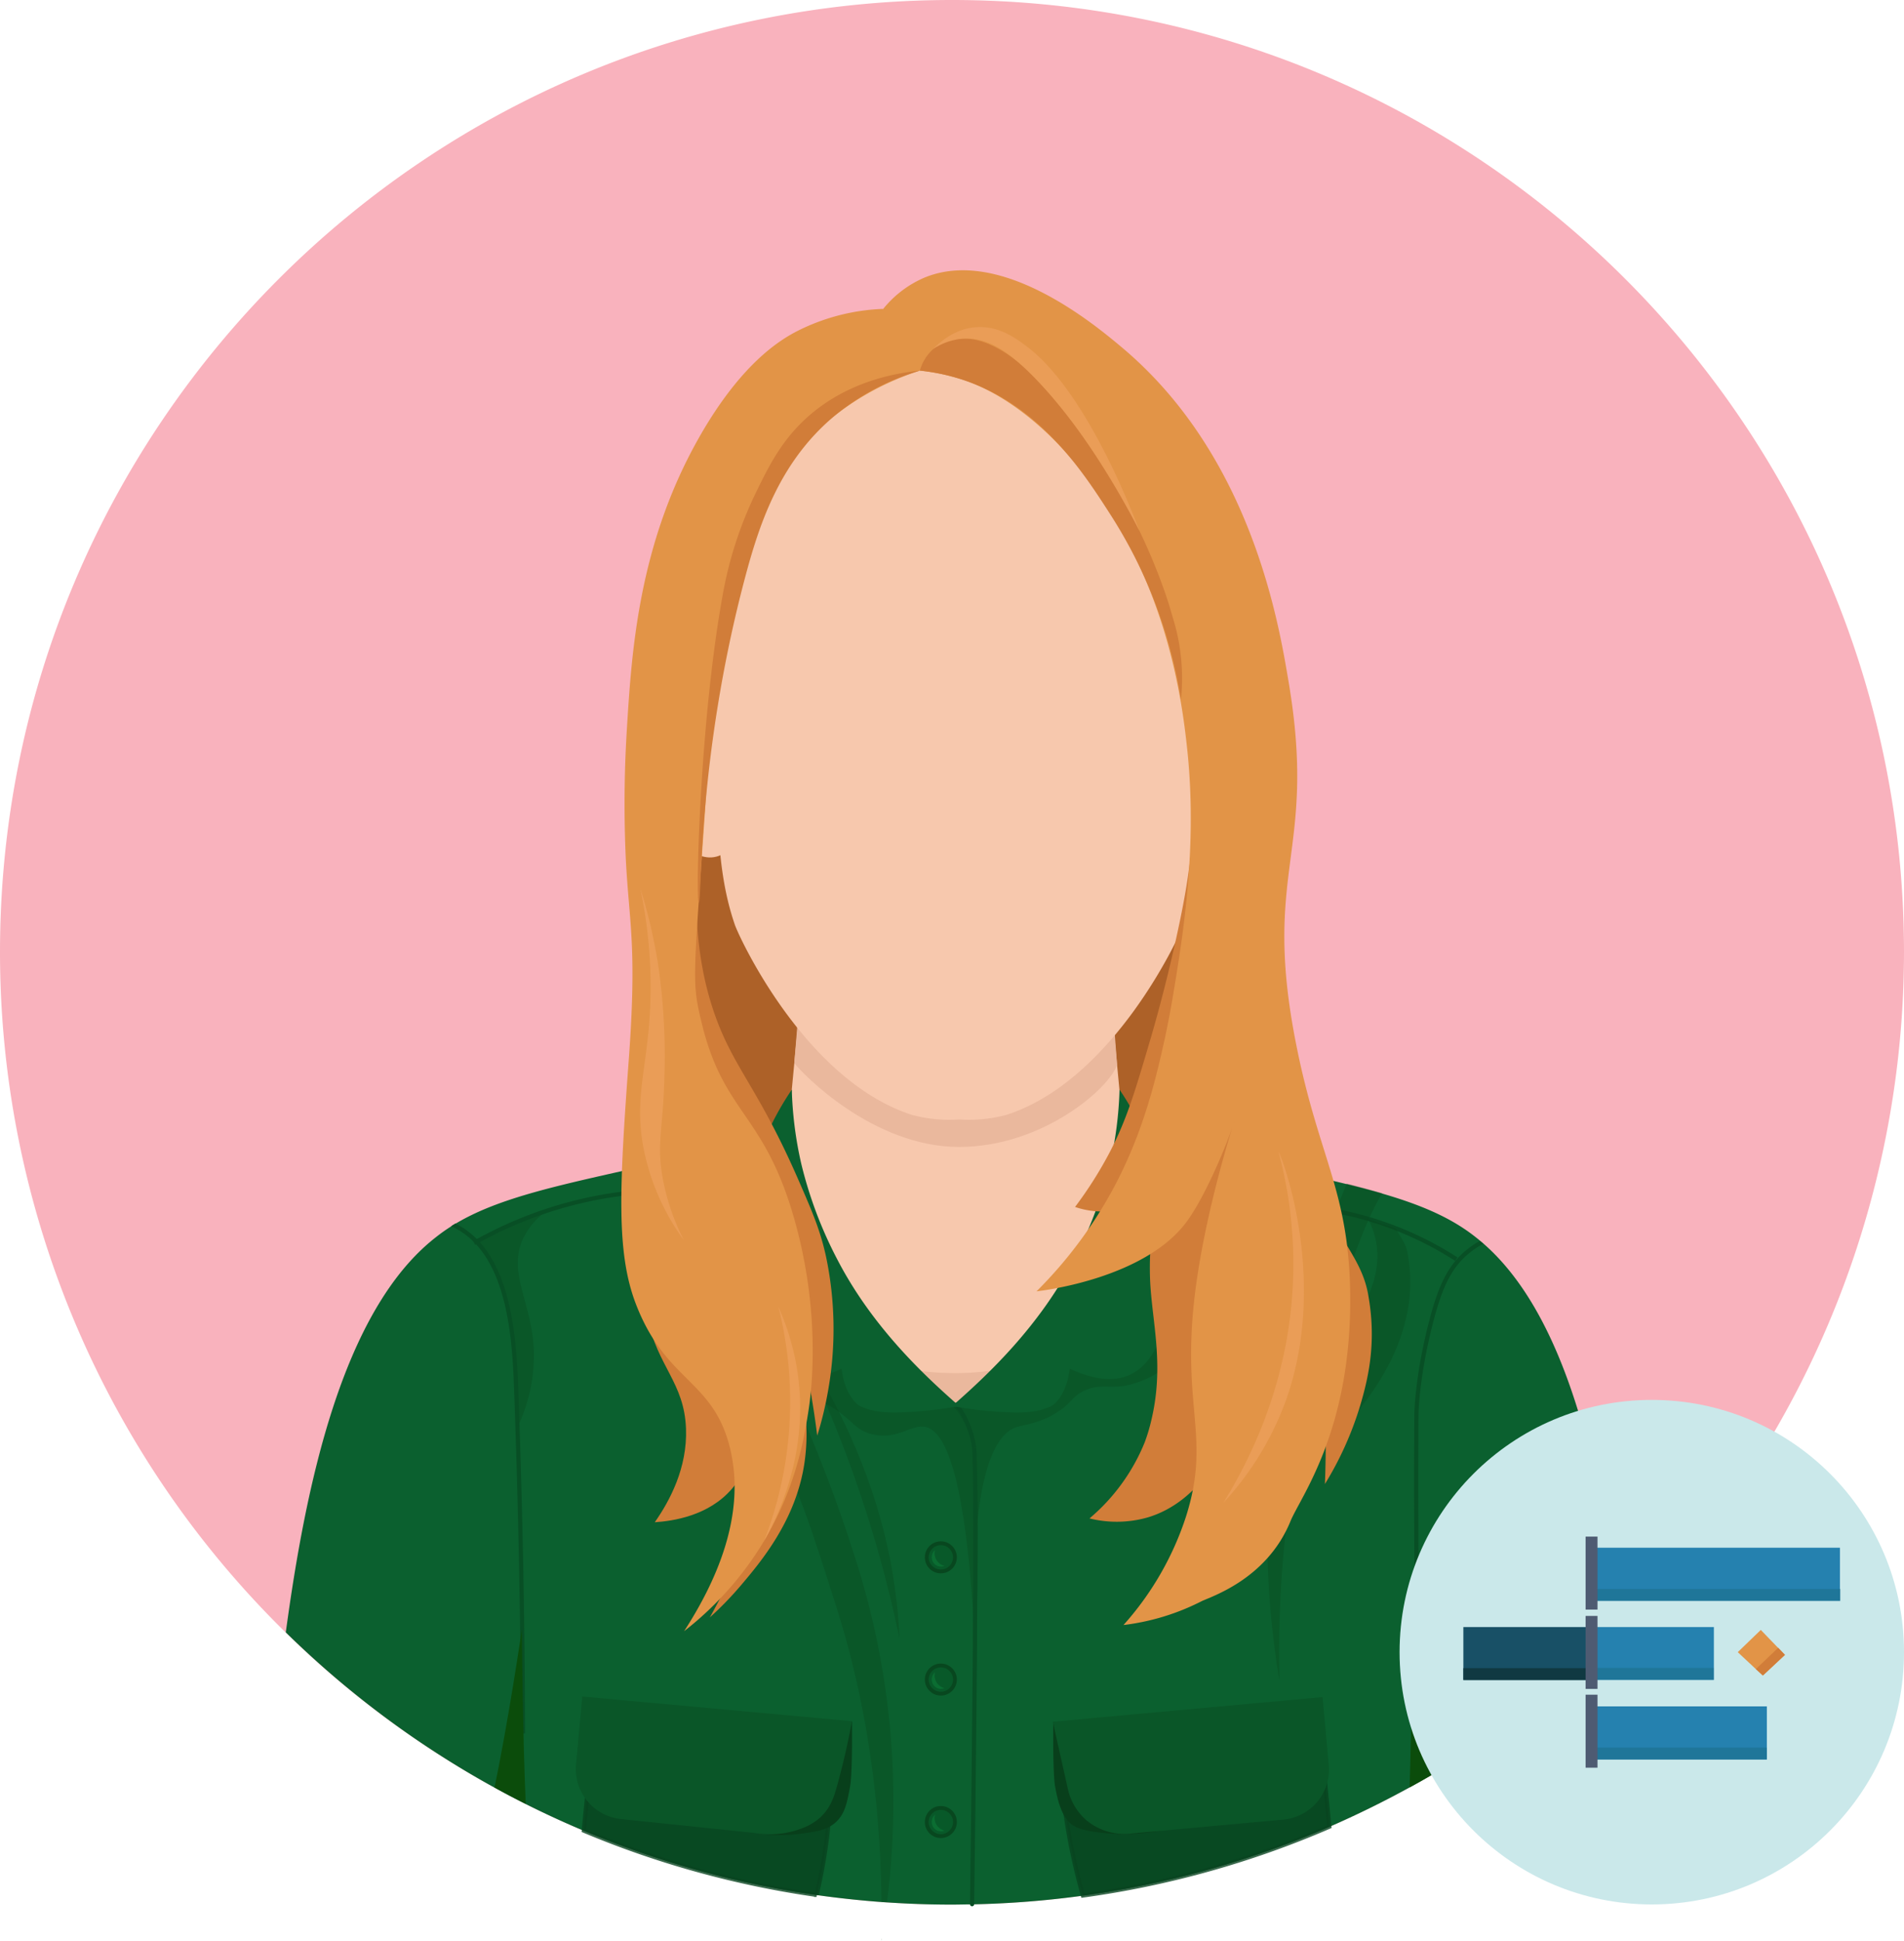 <svg xmlns="http://www.w3.org/2000/svg" xmlns:xlink="http://www.w3.org/1999/xlink" width="483" height="492.26" viewBox="0 0 483 492.26">
  <defs>
    <style>
      .cls-1, .cls-14, .cls-8 {
        fill: none;
      }

      .cls-2 {
        fill: #f9b2bd;
      }

      .cls-3 {
        fill: #0b602f;
      }

      .cls-4 {
        fill: #084420;
        stroke: #084420;
        opacity: 0.8;
      }

      .cls-14, .cls-4, .cls-8 {
        stroke-miterlimit: 10;
        stroke-width: 1.06px;
      }

      .cls-5 {
        fill: #083f1b;
      }

      .cls-6 {
        fill: #094920;
        opacity: 0.4;
      }

      .cls-7 {
        fill: #0a5628;
      }

      .cls-14, .cls-8 {
        stroke: #084f25;
      }

      .cls-9 {
        clip-path: url(#clip-path);
      }

      .cls-10 {
        fill: #d17d39;
      }

      .cls-11 {
        fill: #ad6128;
      }

      .cls-12 {
        fill: #f7c8ad;
      }

      .cls-13 {
        fill: #eab89d;
      }

      .cls-14 {
        stroke-linecap: round;
      }

      .cls-15 {
        fill: #0b4c0b;
      }

      .cls-16 {
        fill: #e29447;
      }

      .cls-17 {
        fill: #ea9d57;
      }

      .cls-18 {
        fill: #08471f;
      }

      .cls-19 {
        fill: #085929;
      }

      .cls-20 {
        fill: #0b6d32;
      }

      .cls-21 {
        fill: #cae8ea;
      }

      .cls-22 {
        fill: #2581af;
      }

      .cls-23 {
        fill: #1f7699;
      }

      .cls-24 {
        fill: #185066;
      }

      .cls-25 {
        fill: #103942;
      }

      .cls-26 {
        fill: #4e5b72;
      }
    </style>
    <clipPath id="clip-path">
      <path class="cls-1" d="M374.28,313.82c-18.27-14.57-47.81-14.45-105.4-32.31H217.72c-57.6,17.86-88.32,17.29-106.6,31.87C74.29,342.07,77.86,394.74,72.5,423.07l169.92,53.58,174.14-16.57C411.2,431.75,411.12,342.52,374.28,313.82Z"/>
    </clipPath>
  </defs>
  <title>Asset 4</title>
  <g id="Layer_2" data-name="Layer 2">
    <g id="Layer_6" data-name="Layer 6">
      <g>
        <path class="cls-2" d="M483,241.5A241.86,241.86,0,0,1,363.67,449.87q-3,1.77-6.09,3.45-9.9,5.44-20.35,10a239.85,239.85,0,0,1-62.53,17.46,243.11,243.11,0,0,1-28.11,2.2c-1.69,0-3.39.06-5.09.06q-8.33,0-16.52-.56l-1.38-.09q-8.31-.62-16.44-1.77a240,240,0,0,1-59.06-16.3q-7.5-3.15-14.73-6.78-4-2-7.93-4.17A241.74,241.74,0,0,1,0,241.5C0,108.1,108.1,0,241.5,0S483,108.1,483,241.5Z"/>
        <g>
          <path class="cls-3" d="M411.1,413.42a242,242,0,0,1-47.43,36.45q-3,1.77-6.09,3.45-9.9,5.44-20.35,10a239.85,239.85,0,0,1-62.53,17.46,243.11,243.11,0,0,1-28.11,2.2c-1.69,0-3.39.06-5.09.06q-8.33,0-16.52-.56l-1.38-.09q-8.31-.62-16.44-1.77a240,240,0,0,1-59.06-16.3q-7.5-3.15-14.73-6.78-4-2-7.93-4.17A242.06,242.06,0,0,1,72.5,414c5-36.9,14.19-81.61,38.05-100.2C121.2,305.33,136,301.89,157.81,297l6.44-1.46,3.32-.75q4.06-.93,8.41-2c2.94-.7,6-1.44,9.14-2.24,2.49-.62,5-1.28,7.67-2l1.54-.41,2.69-.73,2.86-.79c.58-.15,1.17-.32,1.76-.49q6.88-1.92,14.38-4.23l.52-.16.29-.09H268c.94.29,1.87.58,2.79.85h0q5.16,1.59,10,3l2.44.69,1,.27.73.21,3.65,1,2,.53c3.77,1,7.39,1.93,10.87,2.8,2.88.72,5.67,1.39,8.37,2l.63.14h0c5.32,1.26,10.29,2.39,15,3.43l.68.16,7.5,1.7c1.61.37,3.18.73,4.71,1.1h0c15.81,3.76,27.28,7.32,36,14.26C398.28,332.52,406.68,376.91,411.1,413.42Z"/>
          <path class="cls-4" d="M210.84,450.35c0,2.57-.13,5-.28,7.38q-.18,3-.48,5.73a132.39,132.39,0,0,1-2.57,15.6l-.35,1.52a240,240,0,0,1-59.06-16.3c.24-2.73.49-5.31.74-7.7.48-4.67,1-8.67,1.41-11.88l54.94,5.12Z"/>
          <path class="cls-4" d="M337.23,463.28a239.85,239.85,0,0,1-62.53,17.46,157.23,157.23,0,0,1-4.2-19.42c-.67-4.13-1.31-8.72-1.87-13.68l.89-.06,8.14-.54,57.66-3.8c.2,2.16.52,5.64.95,10.16C336.55,456.29,336.87,459.61,337.23,463.28Z"/>
          <path class="cls-5" d="M271.08,462c-2.2-2.34-3-6.67-3.37-8.59-.14-.73-.45-2.53-.53-10.38,0-2.68,0-4.91,0-6.44l27.74,27.63a50.57,50.57,0,0,1-18.19.22C273.84,463.93,272.28,463.3,271.08,462Z"/>
          <path class="cls-6" d="M204,343.48c.56-.28,13.26,18.68,19.82,43.47a135.26,135.26,0,0,1,4.37,28.67,314.3,314.3,0,0,0-17.36-56.46C206.65,349.2,203.68,343.63,204,343.48Z"/>
          <path class="cls-5" d="M212.23,461.94c2.15-2.1,2.63-4.71,3.37-8.59.14-.72.46-2.53.53-10.37,0-2.69,0-4.92,0-6.45l-23.45,28.52a37.91,37.91,0,0,0,10.12.06C207.09,464.55,210,464.17,212.23,461.94Z"/>
          <path class="cls-7" d="M147.7,430.27l-1.57,17.29a12.73,12.73,0,0,0,11.48,13.79l33.55,3.49a22.9,22.9,0,0,0,12.55-1.25,14,14,0,0,0,4.43-2.71c2.61-2.43,3.48-5.36,4.16-7.8,1.16-4.14,2.55-9.71,3.82-16.55Z"/>
          <path class="cls-6" d="M223.55,491.72h.08l-.09.53C223.54,492.08,223.55,491.9,223.55,491.72Z"/>
          <path class="cls-6" d="M225,482.44l-1.38-.09c-.19-19.29-2.39-46.08-11.26-74.17-3.89-12.32-7-22-10.05-29.61-.45-1.07-.89-2.11-1.34-3.1-.13-.3-.26-.6-.4-.9-.48-1-1-2-1.45-3a49.4,49.4,0,0,0-2.82-4.82,31.21,31.21,0,0,0-6-6.76A26.11,26.11,0,0,0,187.5,358c-2.67-1.7-9.78-5.66-11.1-12.69-1.14-6,2.08-13.92,6.08-14.71a4.79,4.79,0,0,1,3.37.77,7,7,0,0,1,.64.42A15.39,15.39,0,0,1,189,334c3,3.2,6.3,8.44,9.59,14.85l.69,1.37c.37.73.74,1.49,1.1,2.25a.83.83,0,0,1,.07.13q1.29,2.67,2.57,5.52c.51,1.14,1,2.31,1.53,3.49l.06.15a376.17,376.17,0,0,1,13.6,37.48A201.51,201.51,0,0,1,225,482.44Z"/>
          <path class="cls-6" d="M124.36,319.23c3.73,6.14,4.8,11.93,5.62,16.65A86.38,86.38,0,0,1,131,346.45c.4,6.43.37,11.77.27,15.53a42.3,42.3,0,0,0,4.16-18.9c-.3-12.51-6.63-19.82-2.93-28.52a18.2,18.2,0,0,1,6.27-7.51l-18,7.25A36.33,36.33,0,0,1,124.36,319.23Z"/>
          <path class="cls-6" d="M247.45,420.25c-1.95-44.42-7.29-57.57-12.95-58.41-3.45-.51-7.15,3.53-13.48,1.85-4.41-1.16-4.4-3.55-11-7.4-5.49-3.22-6.22-1.93-13.57-5.63-6-3-9.33-4.7-11.09-8.55-1.07-2.32-2.6-7.49-.27-10.13,4.26-4.82,18.88,1.72,26.6,5.2a127,127,0,0,1,30.39,19.4,27.16,27.16,0,0,1,3.67,6.39,31.83,31.83,0,0,1,1.54,5.3C248.2,373,248.38,393,247.45,420.25Z"/>
          <path class="cls-8" d="M120.29,315.24a102.45,102.45,0,0,1,39.11-12.68"/>
          <path class="cls-8" d="M369.43,319.34a85.75,85.75,0,0,0-32.31-12.5"/>
          <g class="cls-9">
            <path class="cls-8" d="M112.36,309.61a19.57,19.57,0,0,1,4,1.76c13.15,7.55,14.15,28.56,14.62,41.93.93,26.15,1.62,54.86,1.68,86.33"/>
            <path class="cls-8" d="M380.07,313.31a22.72,22.72,0,0,0-7.58,4c-4.65,3.72-7.12,8.87-9.47,18-3.62,14.05-3.7,23.26-3.7,23.26-.31,38.83.62,85.05.62,85.05"/>
            <path class="cls-6" d="M329.94,333.13c-11.36,37.42-9.13,70.95-5.38,93.06-.46-19.33.68-50.78,11.19-84.08,9.07-28.71,13.6-43.06,24.85-50.21,2.67-1.7,9.77-5.66,11.09-12.69,1.14-6-2.08-13.92-6.07-14.71C355.73,262.56,338.86,303.74,329.94,333.13Z"/>
            <path class="cls-6" d="M349.17,315.45c1.36,8.68-3.52,16.3-5.13,18.82-3.07,4.8-4.47,4.53-5.46,7.93-1.43,4.92,1.11,6.84.17,12.33-1.11,6.55-5.75,9.83-4.93,10.75s6.44-2.25,10.9-7.76c10.42-12.85,15-26.78,12.27-40.07-.49-2.36-2.44-4.71-2.82-5.84l-7.14-2.5A20.43,20.43,0,0,1,349.17,315.45Z"/>
          </g>
          <path class="cls-10" d="M171.73,298.68c-5.36.53-11.07,19.15-7.57,35.42,2.71,12.62,9.41,16.53,9.86,28.18.39,10-4.14,18.39-7.92,23.79,4.57-.3,13.65-1.6,19.55-8.46,2.66-3.08,6.66-9.6,3.52-31.36C186.54,327.92,178.72,298,171.73,298.68Z"/>
          <path class="cls-6" d="M247.58,404.66c-.52,0-1.58-38.65,10.17-42.68,2.13-.73,6.41-.93,11.24-4.36,3-2.12,2.76-3.05,5.28-4.5,4.77-2.73,7.39-.39,13.3-2.2,1.91-.58,8.36-2.56,11.1-8.54,1.06-2.32,2.6-7.49.27-10.13-4.26-4.83-18.88,1.71-26.61,5.19A127.28,127.28,0,0,0,242,356.85,22,22,0,0,1,245.2,362a22.36,22.36,0,0,1,2,9.25C247.18,391.54,247.88,404.67,247.58,404.66Z"/>
          <path class="cls-11" d="M185.48,214.64c-2-.47-7.45-1.75-11.9,1.06-2.79,1.77-7.43,6.56-5,37,2,24.82,3.12,37.39,11.37,44.93,6.61,6,18.62,11.61,26.95,7.4,14.44-7.3,9.88-39.89,4.49-56.82C209,240.85,201.94,218.52,185.48,214.64Z"/>
          <path class="cls-11" d="M290.79,235.41c-8.18,3.62-11.28,11.43-13,15.85-.67,1.7-7.15,18.84,2.65,33.48,2.37,3.55,2.21,18.26,8.17,18.17,10.37-.15,21.9-28.88,23.89-40.37,1.44-8.3-.19-48.28-7.53-53.89C299.57,204.56,295.38,233.37,290.79,235.41Z"/>
          <g>
            <path class="cls-12" d="M283.69,288.71H201.78c-27,16.17,1.14,67.88,40.95,67.88C278.76,356.59,310.67,304.88,283.69,288.71Z"/>
            <path class="cls-13" d="M242.73,356.59c13.49,0,25.65-2.93,26.65-7.16a5.88,5.88,0,0,1,1.85-3.57c1.61-1.3,3.41-.79,5.14-.95,7.37-.68,12.4-13.53,14-17.62.64-1.64,1.08-3,1.35-3.93a56.56,56.56,0,0,1-24.8,19.89,62.48,62.48,0,0,1-24.49,5c-15.2,0-33.67-4.73-47.48-20.94C194,326.23,213,356.62,242.73,356.59Z"/>
            <path class="cls-12" d="M278.3,216.52l8.4,88.61c-8.21,27.19-31.26,31.75-44.28,31.66s-37.21-5-44.29-31.66l8.4-88.61C206.53,168.62,278.3,168.62,278.3,216.52Z"/>
            <path class="cls-13" d="M201.49,269.61c1.76-19.52,2.43-40.75,4.18-60.27,0-45.75,73.14-45.75,73.14,0l4.57,60.76c-2.24,6.25-19.2,20.79-40.07,20.79C221.37,290.89,203.42,272.18,201.49,269.61Z"/>
          </g>
          <path class="cls-12" d="M304.09,153.46c-2.28-18.17-5.24-40.38-21.94-54.35-8.59-7.19-20.88-11.55-38.84-11.59s-30.25,4.4-38.85,11.59c-16.7,14-19.65,36.18-21.94,54.35-.93,7.47-.92,13-.88,24.14.1,28.87.11,43.3,4.76,56.9,1,3,17.76,39.49,44.92,48.25a36.78,36.78,0,0,0,12,1.17,36.84,36.84,0,0,0,12-1.17c27.15-8.76,43.9-45.29,44.91-48.25,4.66-13.6,4.66-28,4.76-56.9C305,166.48,305,160.93,304.09,153.46Z"/>
          <path class="cls-14" d="M246.59,482.94c.34-25.15.59-47.45.73-65.61q0-7.49.08-14c0-3.58,0-6.93,0-10V393c0-14-.05-22.91-.26-25.38,0-.16,0-.29,0-.4a25.79,25.79,0,0,0-1.9-6.61,21.71,21.71,0,0,0-2.21-3.75l-.14-.19-.06-.08c-.08-.1-.15-.2-.23-.29h0"/>
          <path class="cls-3" d="M284,276.35a96.62,96.62,0,0,1-2.39,18.75,105.83,105.83,0,0,1-9.19,24.37c-8.85,17.09-22.06,29.42-30.87,37.12a98,98,0,0,0,12.22,1.5c6.63.42,9.53,0,12.84-1.44,1-.44,4-3.14,4.76-9.52,8.06,3.74,12.74,2.67,15.15,1.59,12.52-5.61,12.48-33,7.4-51.09A73.59,73.59,0,0,0,284,276.35Z"/>
          <path class="cls-3" d="M200.86,276.35a95.84,95.84,0,0,0,2.39,18.75,105.57,105.57,0,0,0,9.18,24.37c8.86,17.09,22.07,29.42,30.88,37.12a98.48,98.48,0,0,1-12.23,1.5c-6.62.42-9.52,0-12.83-1.44-1-.44-4-3.14-4.76-9.52-8.07,3.74-12.74,2.67-15.15,1.59-12.52-5.61-12.48-33-7.4-51.09A73.59,73.59,0,0,1,200.86,276.35Z"/>
          <path class="cls-10" d="M180.06,410.21a85.14,85.14,0,0,0,8.06-8.33c4.81-5.7,13.25-15.7,15.72-29.46,2.29-12.73-1.13-25.36-3.17-25.38-2.29,0-1.85,15.94-9.38,38.06A149.45,149.45,0,0,1,180.06,410.21Z"/>
          <path class="cls-10" d="M177,219.22c-1.66,22.51,3.23,37.38,8.1,46.87,4.3,8.37,9.69,15.45,17.27,32.77,3.73,8.54,5.63,12.94,7.13,19.64a89.12,89.12,0,0,1,.6,34,90,90,0,0,1-2.79,11.61,223.41,223.41,0,0,0-9-40.8c-8.67-27-17.38-36.49-21.67-58.32A117.82,117.82,0,0,1,177,219.22Z"/>
          <path class="cls-15" d="M133.37,457.5q-4-2-7.93-4.17c3.46-16.38,6.94-40.05,6.94-40.05S132.57,439.68,133.37,457.5Z"/>
          <path class="cls-12" d="M169.24,169.52c6.42-2.48,14.52,6.15,18.17,19.24s1.43,25.8-5,28.28-14.52-6.15-18.18-19.25S162.83,172,169.24,169.52Z"/>
          <path class="cls-12" d="M320.58,171.63c-6.41-2.48-14.61,6.15-18.26,19.25s-1.43,25.79,5,28.27,14.61-6.15,18.17-19.24C329.22,186.81,327,174.11,320.58,171.63Z"/>
          <path class="cls-10" d="M331.88,294.45c.74,1,3,8.12,7.4,17.09,2.55,5.19,6.49,9.71,7.75,16.57,2.18,11.75.28,20.73-1.93,28.18a84.38,84.38,0,0,1-9,20.09,282.5,282.5,0,0,0-1.32-40.17c-1.48-14-3.34-21.17-8.72-23.79-2.75-1.33-7.53-2.08-10.84.27-9.34,6.63,6.38,28.48-3.61,51.71-1.19,2.77-7.05,16.41-20.44,20.44a28.64,28.64,0,0,1-14.79.26,49.67,49.67,0,0,0,14-19.29,44.09,44.09,0,0,0,1.63-5.38c3.36-13.82.38-24.5-.22-35A76.37,76.37,0,0,1,295.41,298a18.38,18.38,0,0,1-6.69,6.87c-7.22,4.2-14.8,1.67-16,1.23a101.65,101.65,0,0,0,8.72-13.74C285.84,283.93,287.88,277,292,263c.6-2.05,3.43-11.75,6.26-24.53,1.91-8.58,2.69-13.48,3.11-16.36,0,0,.95-6.48,1.46-13.11,1.77-22.83-2.41-66.56-.79-66.78.71-.09,2.08,6.86,2.08,6.86C311.59,187.13,315.2,272.27,331.88,294.45Z"/>
          <path class="cls-16" d="M233.35,94a52.75,52.75,0,0,1,10.4,2.14c3.64,1.14,18.83,6.33,34.3,28.22,18.78,26.55,22,55.12,23.18,66.25,2.53,24.7-1.23,47.25-3.7,62.11-.81,4.86-1.59,8.49-2,10.5-2.11,9.44-5.1,22.88-12.51,37.07a111.35,111.35,0,0,1-20.08,27.22c2.34-.27,27.37-3.44,37.93-17.45,5.37-7.12,11.55-22.9,12.1-25.37a1.17,1.17,0,0,1,.06-.2c.08,0-7.18,22-9.83,43.11-3.69,29.32,4.1,36.57-2.3,56.9A76.83,76.83,0,0,1,285,412.14a59.07,59.07,0,0,0,19.73-6c2.23-1.14,16.58-5.48,22.64-20.35,2.45-6,15-22.33,15.15-55.41.1-27.75-7.72-35.82-13.56-64.74-9.19-45.43,5.39-48.84-2.12-93-2.43-14.32-9.31-56.93-42.28-84.56-6.71-5.63-30.54-25.6-49.95-17.71a27.08,27.08,0,0,0-10.58,8l-.17,9.28Z"/>
          <path class="cls-16" d="M233.35,94a69.63,69.63,0,0,0-31,20.24c-9.5,11-12.85,22.16-15.55,31.56-4.58,15.92-5.68,25.54-7,45.61-3.81,57.73-4.6,56.53-1.76,68.18,5.67,23.34,16.1,22.62,23.78,50.74,5.61,20.52,4.73,38.49,3.17,48.1-1.17,7.23-3.39,20-12.16,34a83.22,83.22,0,0,1-19.29,21.27c7.67-11.86,16.11-29.37,11.5-47-4.4-16.88-16.11-16.26-23.7-35.9-5.1-13.19-4.21-29.84-1.76-63.09,2-28,0-33.63-.83-49.92a305,305,0,0,1,.26-32.65c1.21-19.68,2.88-46.95,18.32-74.17C188,92.16,197.86,86.27,202,84.09a52.52,52.52,0,0,1,22-5.75Z"/>
          <path class="cls-10" d="M233.35,94a11.43,11.43,0,0,1,4.28-6.19,11.6,11.6,0,0,1,6.69-1.94c8.47-.14,16.57,8.21,18.15,9.87,26.73,28.1,34.93,60.55,34.93,60.55a51.15,51.15,0,0,1,2.11,9.7,52.71,52.71,0,0,1,.08,11.42A122.23,122.23,0,0,0,282,131c-7.33-11.45-18.74-29.28-39.68-35.26A51.29,51.29,0,0,0,233.35,94Z"/>
          <path class="cls-10" d="M233.35,94c-7.19.71-19.44,3.19-29.38,12.58-6,5.69-9.07,11.92-12.15,18.23a98.34,98.34,0,0,0-8.46,25.93c-5.94,32.57-6.92,78.17-6.09,78.18s-.5-36,11.55-81.73c3.85-14.62,9.16-30.8,23.93-42.57A60.67,60.67,0,0,1,233.35,94Z"/>
          <path class="cls-17" d="M236.71,88.52C238.2,87,242,83.43,247.44,83c6-.53,10.57,3,13.44,5.18,14.79,11.51,26.31,41.52,28.16,46.43-4.26-8.23-14.52-26.91-27.73-39.95-5.56-5.49-10.84-9.19-17-8.77A16.09,16.09,0,0,0,236.71,88.52Z"/>
          <g>
            <circle class="cls-18" cx="238.67" cy="425.97" r="4.06"/>
            <circle class="cls-19" cx="238.67" cy="425.97" r="3.09"/>
            <path class="cls-20" d="M237.19,424.11a2.59,2.59,0,0,0-.76,1.26,2.45,2.45,0,0,0,.76,2.41,2.37,2.37,0,0,0,2.41.36,3.36,3.36,0,0,1-2.08-1.55A3.44,3.44,0,0,1,237.19,424.11Z"/>
          </g>
          <g>
            <circle class="cls-18" cx="238.67" cy="462.1" r="4.06"/>
            <circle class="cls-19" cx="238.67" cy="462.1" r="3.09"/>
            <path class="cls-20" d="M237.19,460.24a2.49,2.49,0,0,0-.76,1.26,2.45,2.45,0,0,0,.76,2.41,2.39,2.39,0,0,0,2.41.36,3.36,3.36,0,0,1-2.08-1.55A3.44,3.44,0,0,1,237.19,460.24Z"/>
          </g>
          <g>
            <circle class="cls-18" cx="238.67" cy="394.97" r="4.06"/>
            <circle class="cls-19" cx="238.67" cy="394.97" r="3.09"/>
            <path class="cls-20" d="M237.19,393.11a2.49,2.49,0,0,0-.76,1.25,2.45,2.45,0,0,0,.76,2.41,2.37,2.37,0,0,0,2.41.37,3.29,3.29,0,0,1-2.41-4Z"/>
          </g>
          <path class="cls-15" d="M363.67,449.87q-3,1.77-6.09,3.45c.54-16.69.68-35.81.68-35.81S360.78,434.67,363.67,449.87Z"/>
          <path class="cls-7" d="M335.51,430.41l1.56,17.28a12.72,12.72,0,0,1-11.48,13.79L287.22,465a15.23,15.23,0,0,1-11.63-3.35,14.71,14.71,0,0,1-4.75-8.19q-1.89-8.4-3.76-16.8Z"/>
          <path class="cls-17" d="M197.46,331.45a97.91,97.91,0,0,1-3.62,59.35c3.69-6.59,11.31-22.43,8.55-42.26A63.22,63.22,0,0,0,197.46,331.45Z"/>
          <path class="cls-17" d="M310.34,381.14c6.63-10.72,16.18-29.63,17.58-54.44a109.18,109.18,0,0,0-3.57-34.49c.4-.07,13.14,32.42,1.59,63.69A77.28,77.28,0,0,1,310.34,381.14Z"/>
          <path class="cls-17" d="M162.4,225.21A133.2,133.2,0,0,1,167.15,246a161.75,161.75,0,0,1,1.41,26.61c-.33,14-2,17-.53,25.72a56.18,56.18,0,0,0,5.46,16.21A58.61,58.61,0,0,1,163.1,290.4c-2.31-13.42,1.71-20.94,1.94-38.58A120.84,120.84,0,0,0,162.4,225.21Z"/>
        </g>
        <path class="cls-1" d="M483,241.5A241.86,241.86,0,0,1,363.67,449.87q-3,1.77-6.09,3.45-9.9,5.44-20.35,10a239.85,239.85,0,0,1-62.53,17.46,243.11,243.11,0,0,1-28.11,2.2c-1.69,0-3.39.06-5.09.06q-8.33,0-16.52-.56l-1.38-.09q-8.31-.62-16.44-1.77a240,240,0,0,1-59.06-16.3q-7.5-3.15-14.73-6.78-4-2-7.93-4.17A241.74,241.74,0,0,1,0,241.5C0,108.1,108.1,0,241.5,0S483,108.1,483,241.5Z"/>
        <g>
          <circle class="cls-21" cx="419.02" cy="419.02" r="63.98"/>
          <g>
            <rect class="cls-22" x="404.51" y="392.53" width="62.24" height="13.41"/>
            <rect class="cls-22" x="404.51" y="412.65" width="30.26" height="13.41"/>
            <rect class="cls-22" x="404.78" y="432.77" width="43.43" height="13.41"/>
            <rect class="cls-23" x="403.14" y="443.23" width="45.07" height="3.02"/>
            <rect class="cls-23" x="404.15" y="402.99" width="62.67" height="3.02"/>
            <rect class="cls-23" x="403.95" y="423.01" width="30.77" height="3.02"/>
            <rect class="cls-24" x="371.22" y="412.65" width="32.36" height="13.41"/>
            <rect class="cls-25" x="371.22" y="423.07" width="32.35" height="3.02"/>
            <rect class="cls-26" x="402.23" y="389.71" width="3.02" height="18.51"/>
            <rect class="cls-26" x="402.23" y="409.83" width="3.02" height="18.51"/>
            <rect class="cls-26" x="402.23" y="429.81" width="3.02" height="18.51"/>
            <polygon class="cls-16" points="440.83 419.02 446.67 413.38 452.8 419.72 447.17 424.95 440.83 419.02"/>
            <path class="cls-10" d="M445.42,423.31l5.67-5.4,1.71,1.78-5.57,5.23Z"/>
          </g>
        </g>
      </g>
    </g>
  </g>
</svg>
